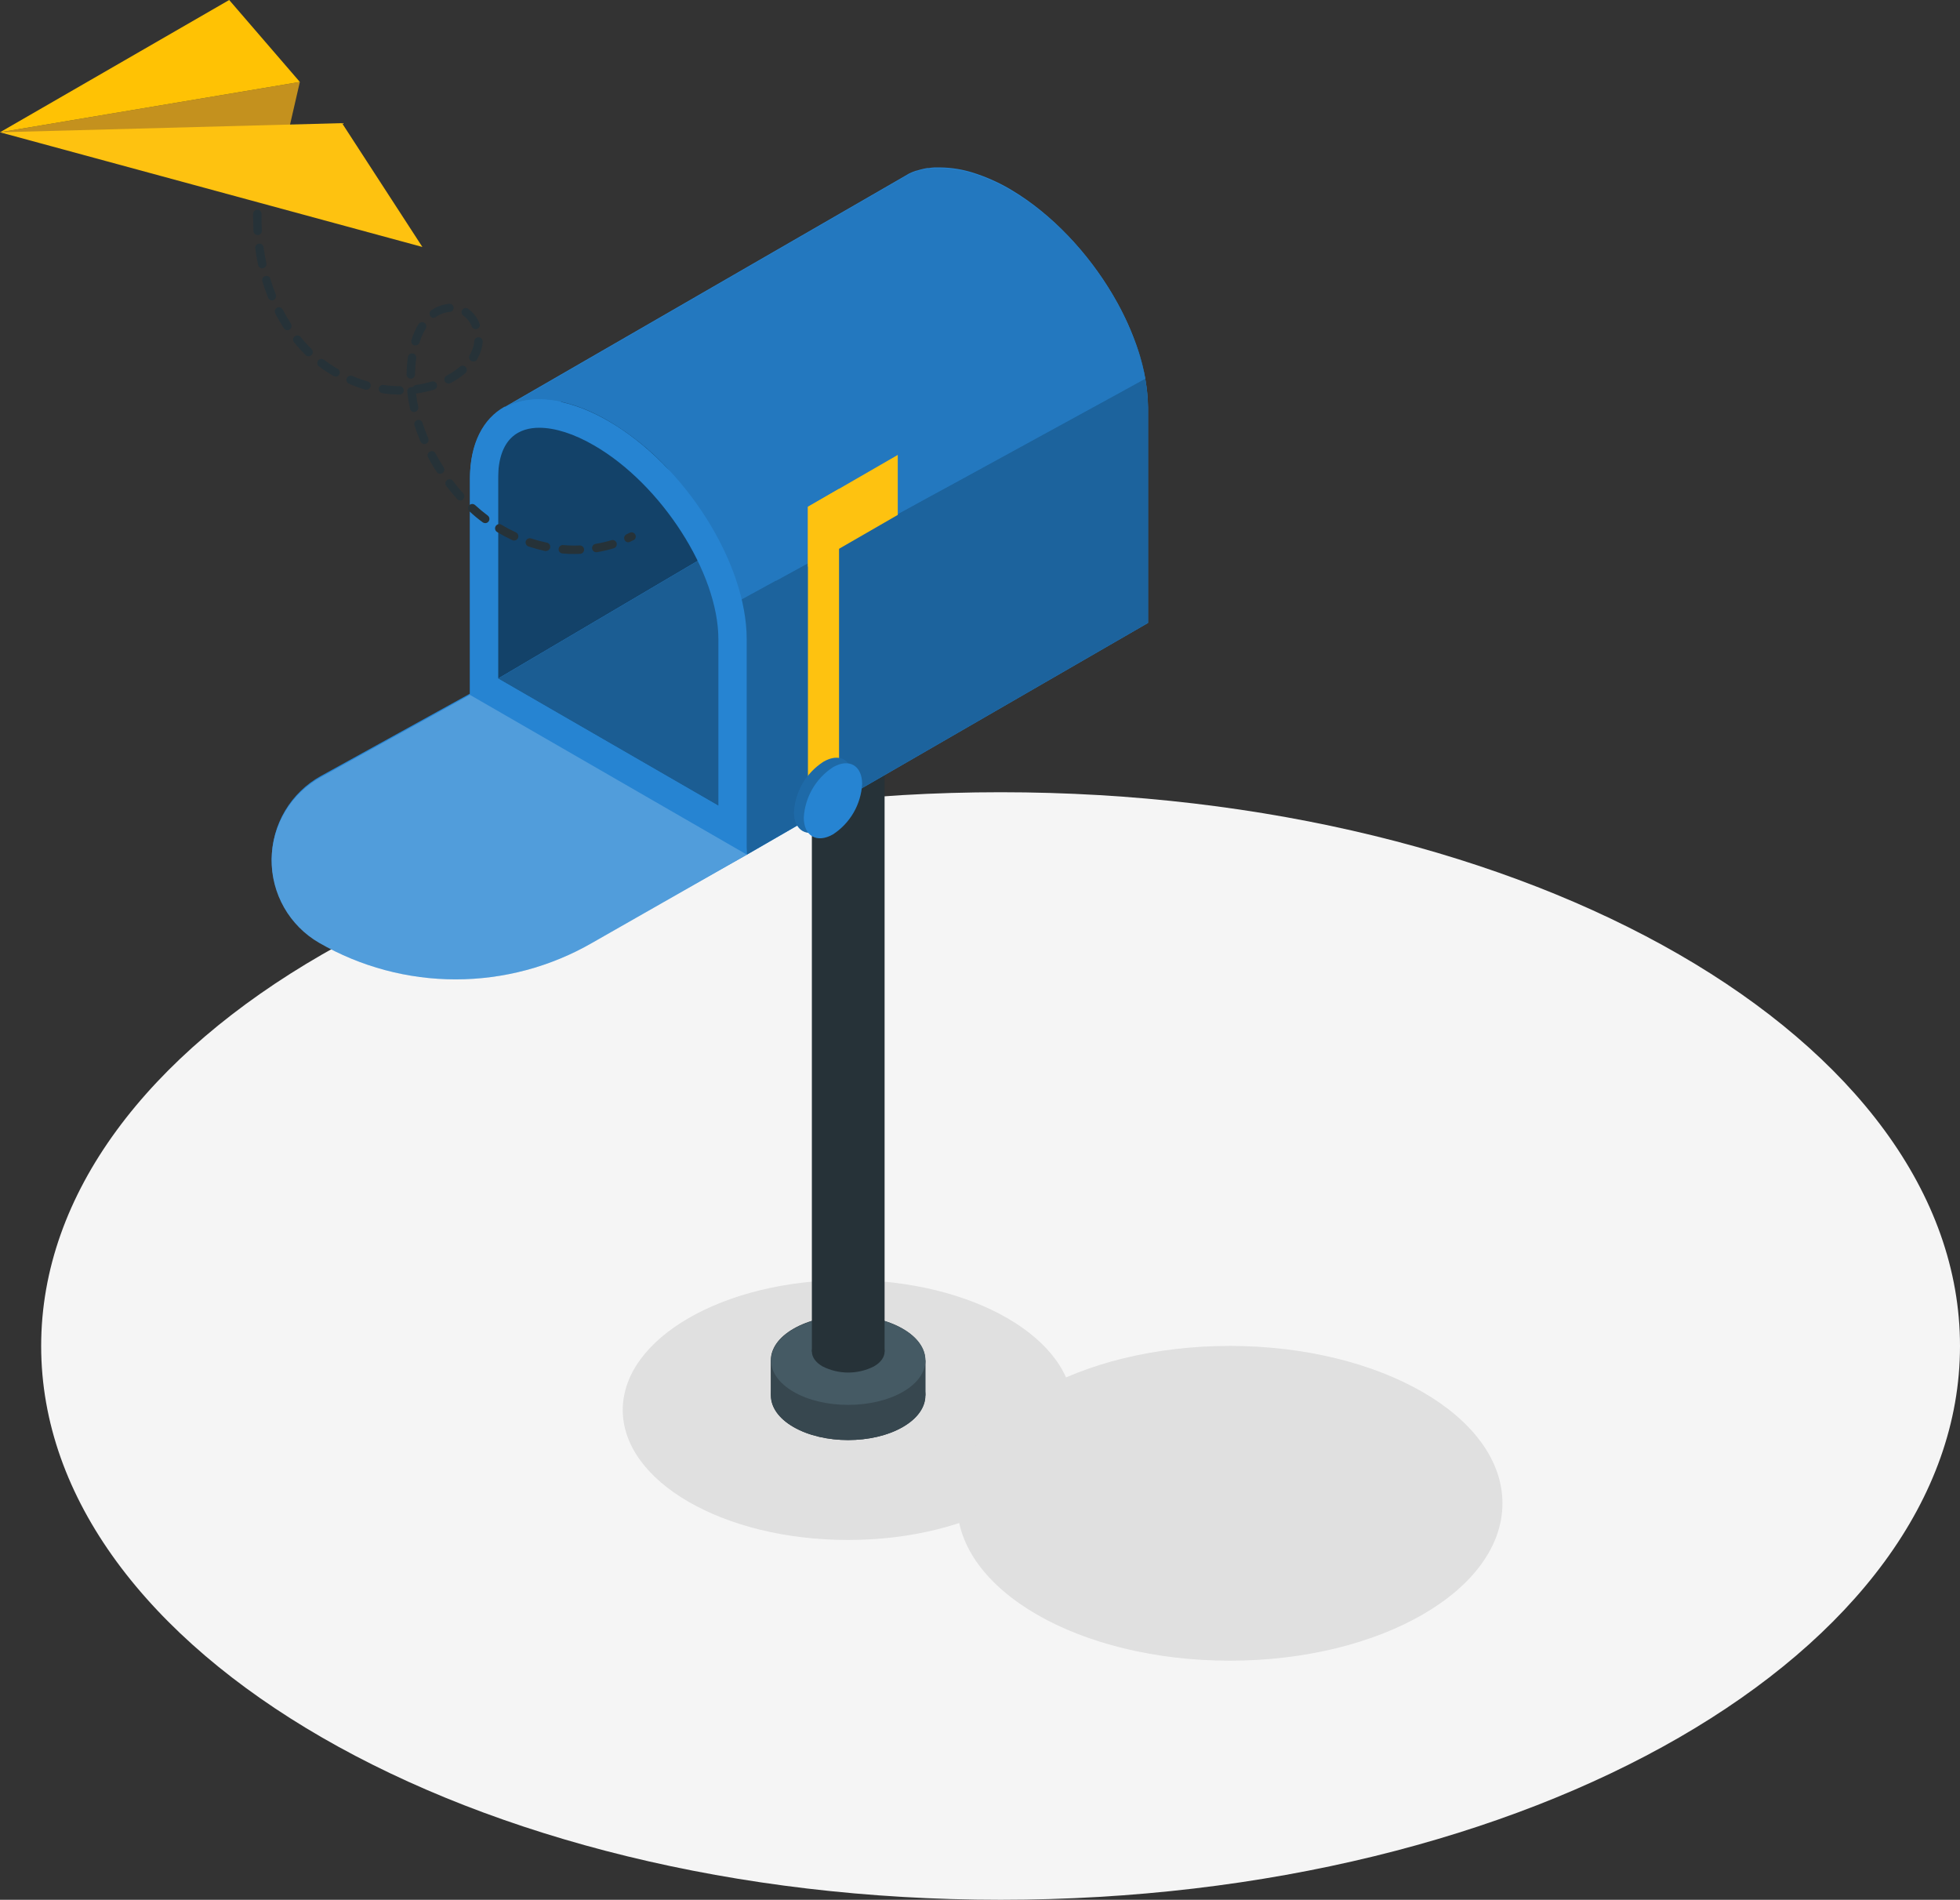 <svg width="550" height="533" viewBox="0 0 550 533" fill="none" xmlns="http://www.w3.org/2000/svg">
<rect x="0" y="0" width="550" height="533" fill="#333333" stroke="none"/>
<g clip-path="url(#clip0_603_1670)">
<path d="M280.775 533C429.464 533 550 463.44 550 377.634C550 291.827 429.464 222.267 280.775 222.267C132.087 222.267 11.551 291.827 11.551 377.634C11.551 463.44 132.087 533 280.775 533Z" fill="#F5F5F5"/>
<path d="M237.946 432.052C272.848 432.052 301.142 415.723 301.142 395.581C301.142 375.438 272.848 359.109 237.946 359.109C203.044 359.109 174.75 375.438 174.75 395.581C174.75 415.723 203.044 432.052 237.946 432.052Z" fill="#E0E0E0"/>
<path d="M345.088 465.92C387.348 465.92 421.606 446.15 421.606 421.764C421.606 397.377 387.348 377.608 345.088 377.608C302.829 377.608 268.57 397.377 268.57 421.764C268.57 446.15 302.829 465.92 345.088 465.92Z" fill="#E0E0E0"/>
<path d="M259.637 381.623C259.637 378.416 257.532 375.209 253.297 372.784C244.839 367.897 231.119 367.897 222.662 372.784C218.426 375.222 216.309 378.429 216.309 381.623V391.514C216.309 394.721 218.426 397.928 222.662 400.366C231.119 405.241 244.839 405.241 253.297 400.366C257.532 397.916 259.637 394.721 259.637 391.514V381.623Z" fill="#263238"/>
<path d="M253.347 382.675C261.805 387.563 261.805 395.504 253.347 400.366C244.889 405.228 231.169 405.241 222.711 400.366C214.254 395.491 214.241 387.537 222.711 382.675C231.182 377.813 244.889 377.8 253.347 382.675Z" fill="#37474F"/>
<path d="M259.688 381.623H216.359V391.514H259.688V381.623Z" fill="#37474F"/>
<path d="M253.347 372.823C261.805 377.698 261.805 385.651 253.347 390.501C244.889 395.35 231.169 395.388 222.711 390.501C214.254 385.613 214.241 377.672 222.711 372.823C231.182 367.974 244.889 367.897 253.347 372.823Z" fill="#455A64"/>
<path d="M245.238 375.029C249.229 377.326 249.229 381.059 245.238 383.355C243.002 384.488 240.531 385.078 238.025 385.078C235.519 385.078 233.048 384.488 230.812 383.355C226.833 381.059 226.833 377.326 230.812 375.029C233.048 373.897 235.519 373.306 238.025 373.306C240.531 373.306 243.002 373.897 245.238 375.029Z" fill="#263238"/>
<path d="M248.227 192.467H227.82V379.199H248.227V192.467Z" fill="#263238"/>
<path d="M321.359 106.233V106.092C321.166 105.027 320.935 103.95 320.666 102.872C320.702 102.986 320.732 103.101 320.756 103.218C320.589 102.487 320.396 101.756 320.191 101.025C320.268 101.294 320.332 101.564 320.396 101.833C320.191 101.025 319.96 100.229 319.716 99.421C319.832 99.767 319.947 100.127 320.037 100.473C319.909 100.011 319.767 99.549 319.626 99.088L319.395 98.356C317.674 93.124 315.403 88.088 312.619 83.334C312.529 83.167 312.439 83.001 312.336 82.834C305.342 70.942 295.203 60.076 283.883 53.328L283.331 52.995C280.086 51.107 276.643 49.584 273.064 48.453C270.089 47.516 266.993 47.018 263.874 46.978H262.206C261.676 46.998 261.148 47.059 260.627 47.158H260.152L259.279 47.325C258.907 47.401 258.535 47.491 258.176 47.594L257.175 47.889H257.072L256.071 48.248C255.737 48.389 255.404 48.53 255.096 48.684L252.888 49.967L141.73 114.11H141.564C135.544 117.484 131.899 124.373 131.899 134.161V194.596L90.072 217.687C85.929 219.971 82.466 223.313 80.039 227.373C77.612 231.433 76.308 236.065 76.259 240.794C76.211 245.524 77.42 250.181 79.764 254.289C82.108 258.398 85.501 261.811 89.598 264.178C101.246 270.891 114.456 274.425 127.901 274.425C141.347 274.425 154.557 270.891 166.205 264.178L209.534 239.804L322.129 174.776V114.302C322.11 111.595 321.853 108.895 321.359 106.233Z" fill="#2684D2"/>
<path d="M139.777 190.375V122.859L211.29 81.987L217.733 144.411L139.777 190.375Z" fill="#2684D2"/>
<path opacity="0.5" d="M139.777 190.375V122.859L211.29 81.987L217.733 144.411L139.777 190.375Z" fill="black"/>
<path d="M139.777 190.375L217.733 144.411V217.88L201.613 226.064L139.777 190.375Z" fill="#2684D2"/>
<path opacity="0.3" d="M139.777 190.375L217.733 144.411V217.88L201.613 226.064L139.777 190.375Z" fill="black"/>
<path d="M321.371 106.233L313.978 110.3L268.981 134.918L260.844 139.344L204.604 170.132C201.037 164.103 191.77 135.97 186.829 130.877C182.07 125.871 176.636 121.553 170.683 118.048C163.625 113.969 157.015 112.032 151.304 112.032C147.943 111.963 144.621 112.753 141.652 114.328L252.823 50.185L255.03 48.902C255.338 48.748 255.672 48.607 256.006 48.466L257.007 48.107H257.071L258.072 47.812C258.431 47.709 258.804 47.62 259.176 47.542L260.049 47.376H260.523C261.037 47.299 261.563 47.235 262.102 47.196H263.835C266.953 47.236 270.049 47.734 273.024 48.672C276.603 49.802 280.047 51.325 283.291 53.213L283.843 53.546C302.44 64.386 317.867 86.593 321.371 106.233Z" fill="#2684D2"/>
<g opacity="0.3">
<path opacity="0.3" d="M321.371 106.233L313.978 110.3L268.981 134.918L260.844 139.344L204.604 170.132C201.037 164.103 191.77 135.97 186.829 130.877C182.07 125.871 176.636 121.553 170.683 118.048C163.625 113.969 157.015 112.032 151.304 112.032C147.943 111.963 144.621 112.753 141.652 114.328L252.823 50.185L255.03 48.902C255.338 48.748 255.672 48.607 256.006 48.466L257.007 48.107H257.071L258.072 47.812C258.431 47.709 258.804 47.62 259.176 47.542L260.049 47.376H260.523C261.037 47.299 261.563 47.235 262.102 47.196H263.835C266.953 47.236 270.049 47.734 273.024 48.672C276.603 49.802 280.047 51.325 283.291 53.213L283.843 53.546C302.44 64.386 317.867 86.593 321.371 106.233Z" fill="black"/>
</g>
<path d="M312.258 82.898C312.36 83.052 312.463 83.218 312.552 83.385C312.514 83.193 312.41 83.02 312.258 82.898Z" fill="#2684D2"/>
<path d="M318.227 95.085C319.615 98.697 320.668 102.429 321.372 106.233L313.979 110.3L268.982 134.918L260.845 139.344L204.605 170.132L209.585 239.778L322.18 174.75V114.302C322.028 107.711 320.689 101.201 318.227 95.085Z" fill="#2684D2"/>
<path d="M316.556 91.057C316.081 90.005 315.581 88.94 315.055 87.888C315.581 88.94 316.107 90.005 316.556 91.057Z" fill="#2684D2"/>
<path d="M313.105 84.181C313.645 85.156 314.184 86.131 314.684 87.119L313.105 84.181Z" fill="#2684D2"/>
<path d="M318.186 94.97C317.737 93.815 317.262 92.673 316.762 91.532C317.262 92.673 317.737 93.815 318.186 94.97Z" fill="#2684D2"/>
<g opacity="0.5">
<path opacity="0.5" d="M312.258 82.898C312.36 83.052 312.463 83.218 312.552 83.385C312.514 83.193 312.41 83.02 312.258 82.898Z" fill="black"/>
<path opacity="0.5" d="M318.227 95.085C319.615 98.697 320.668 102.429 321.372 106.233L313.979 110.3L268.982 134.918L260.845 139.344L204.605 170.132L209.585 239.778L322.18 174.75V114.302C322.028 107.711 320.689 101.201 318.227 95.085Z" fill="black"/>
<path opacity="0.5" d="M316.56 91.057C316.085 90.005 315.585 88.94 315.059 87.888C315.585 88.94 316.111 90.005 316.56 91.057Z" fill="black"/>
<path opacity="0.5" d="M313.105 84.181C313.645 85.156 314.184 86.131 314.684 87.118L313.105 84.181Z" fill="black"/>
<path opacity="0.5" d="M318.19 94.97C317.741 93.815 317.266 92.673 316.766 91.531C317.266 92.673 317.741 93.815 318.19 94.97Z" fill="black"/>
</g>
<path d="M151.303 120.011C155.782 120.011 161.122 121.717 166.704 124.963C185.609 135.867 201.588 160.767 201.588 179.343V226.064L139.752 190.375V134.507C139.752 122.525 146.016 120.011 151.303 120.011ZM151.303 112.083C139.675 112.083 131.859 120.126 131.859 134.507V194.942L209.532 239.842V179.343C209.532 157.894 192.142 130.479 170.696 118.099C163.637 114.033 157.002 112.083 151.303 112.083Z" fill="#2684D2"/>
<path d="M131.86 194.942L90.033 218.034C85.89 220.317 82.427 223.66 80 227.72C77.573 231.78 76.268 236.411 76.22 241.14C76.172 245.87 77.381 250.527 79.725 254.636C82.069 258.744 85.462 262.157 89.558 264.524C101.207 271.238 114.416 274.771 127.862 274.771C141.308 274.771 154.518 271.238 166.166 264.524L209.585 239.778L131.86 194.942Z" fill="#2684D2"/>
<path opacity="0.2" d="M131.86 194.942L90.033 218.034C85.89 220.317 82.427 223.66 80 227.72C77.573 231.78 76.268 236.411 76.22 241.14C76.172 245.87 77.381 250.527 79.725 254.636C82.069 258.744 85.462 262.157 89.558 264.524C101.207 271.238 114.416 274.771 127.862 274.771C141.308 274.771 154.518 271.238 166.166 264.524L209.585 239.778L131.86 194.942Z" fill="white"/>
<path d="M235.446 221.369L226.719 226.398V142.179L235.446 137.137V221.369Z" fill="#FEC210"/>
<path d="M251.925 144.462L226.719 158.997V142.179L251.925 127.631V144.462Z" fill="#FEC210"/>
<path d="M239.206 218.406C239.053 221.246 238.232 224.01 236.809 226.473C235.386 228.936 233.402 231.029 231.017 232.581C226.487 235.147 222.816 233.082 222.816 227.86C222.981 225.03 223.808 222.278 225.233 219.827C226.658 217.376 228.639 215.294 231.017 213.749C235.535 211.068 239.206 213.185 239.206 218.406Z" fill="#2684D2"/>
<path opacity="0.2" d="M239.206 218.406C239.053 221.246 238.232 224.01 236.809 226.473C235.386 228.936 233.402 231.029 231.017 232.581C226.487 235.147 222.816 233.082 222.816 227.86C222.981 225.03 223.808 222.278 225.233 219.827C226.658 217.376 228.639 215.294 231.017 213.749C235.535 211.068 239.206 213.185 239.206 218.406Z" fill="black"/>
<path d="M241.927 219.984C241.763 222.812 240.936 225.563 239.514 228.014C238.092 230.465 236.114 232.548 233.739 234.095C229.221 236.661 225.551 234.583 225.551 229.361C225.718 226.533 226.546 223.784 227.968 221.334C229.39 218.883 231.367 216.8 233.739 215.25C238.27 212.646 241.927 214.762 241.927 219.984Z" fill="#2684D2"/>
<path d="M161.261 155.418C160.117 155.441 158.973 155.394 157.834 155.277C157.679 155.265 157.527 155.223 157.387 155.152C157.248 155.081 157.125 154.983 157.024 154.863C156.923 154.743 156.848 154.605 156.802 154.456C156.756 154.306 156.741 154.149 156.756 153.994C156.786 153.682 156.937 153.394 157.177 153.192C157.417 152.99 157.727 152.891 158.04 152.916C159.563 153.057 161.094 153.096 162.622 153.032C162.781 153.021 162.941 153.043 163.092 153.095C163.244 153.146 163.383 153.228 163.502 153.334C163.622 153.44 163.719 153.569 163.788 153.713C163.857 153.857 163.897 154.014 163.905 154.173C163.916 154.484 163.803 154.787 163.591 155.015C163.38 155.243 163.087 155.379 162.776 155.392C162.211 155.418 161.736 155.418 161.261 155.418ZM167.345 154.93C167.045 154.935 166.754 154.826 166.532 154.625C166.31 154.424 166.172 154.145 166.148 153.847C166.123 153.548 166.213 153.251 166.4 153.016C166.587 152.781 166.855 152.626 167.152 152.583C168.659 152.338 170.147 151.991 171.606 151.543C171.9 151.469 172.212 151.512 172.476 151.661C172.741 151.811 172.937 152.057 173.025 152.348C173.112 152.638 173.084 152.952 172.947 153.222C172.809 153.493 172.572 153.701 172.286 153.801C170.729 154.276 169.143 154.649 167.537 154.917L167.345 154.93ZM153.227 154.597H152.996C151.408 154.254 149.84 153.825 148.299 153.314C148.002 153.211 147.757 152.997 147.615 152.717C147.474 152.437 147.447 152.112 147.541 151.813C147.644 151.517 147.859 151.272 148.14 151.133C148.421 150.994 148.745 150.971 149.043 151.069C150.495 151.546 151.974 151.94 153.471 152.249C153.773 152.311 154.039 152.49 154.21 152.747C154.381 153.005 154.443 153.319 154.382 153.622C154.33 153.885 154.189 154.122 153.984 154.294C153.779 154.467 153.521 154.565 153.253 154.571L153.227 154.597ZM176.329 152.146C176.061 152.147 175.8 152.057 175.59 151.89C175.38 151.724 175.233 151.49 175.174 151.229C175.114 150.968 175.145 150.694 175.261 150.453C175.378 150.212 175.573 150.017 175.815 149.901L176.637 149.504C176.909 149.349 177.232 149.309 177.534 149.392C177.836 149.475 178.093 149.674 178.247 149.946C178.402 150.219 178.443 150.541 178.36 150.843C178.277 151.145 178.077 151.402 177.805 151.556H177.702L176.829 151.993C176.682 152.068 176.52 152.111 176.354 152.121L176.329 152.146ZM144.243 151.646C144.069 151.648 143.898 151.608 143.742 151.531C142.278 150.846 140.852 150.084 139.469 149.247C139.336 149.163 139.221 149.052 139.131 148.923C139.041 148.794 138.978 148.648 138.944 148.495C138.911 148.341 138.908 148.182 138.937 148.027C138.965 147.872 139.024 147.724 139.109 147.592C139.193 147.46 139.302 147.346 139.43 147.256C139.558 147.166 139.703 147.103 139.855 147.069C140.008 147.036 140.166 147.033 140.32 147.061C140.474 147.089 140.621 147.148 140.752 147.233C142.062 148.027 143.416 148.746 144.808 149.388C145.045 149.508 145.235 149.703 145.349 149.942C145.463 150.182 145.493 150.453 145.436 150.712C145.378 150.971 145.236 151.203 145.032 151.372C144.827 151.542 144.572 151.638 144.307 151.646H144.243ZM136.157 146.771C135.904 146.766 135.659 146.685 135.451 146.54C134.148 145.588 132.905 144.555 131.73 143.449C131.615 143.344 131.522 143.218 131.456 143.078C131.39 142.938 131.353 142.786 131.345 142.631C131.338 142.476 131.362 142.321 131.414 142.175C131.467 142.03 131.548 141.896 131.653 141.781C131.757 141.666 131.883 141.574 132.023 141.508C132.164 141.442 132.316 141.404 132.471 141.397C132.626 141.39 132.781 141.413 132.926 141.466C133.072 141.519 133.206 141.6 133.321 141.704C134.476 142.756 135.67 143.744 136.876 144.655C136.999 144.749 137.102 144.867 137.18 145.001C137.257 145.135 137.308 145.283 137.328 145.437C137.348 145.591 137.338 145.747 137.298 145.896C137.258 146.046 137.189 146.186 137.094 146.309C136.985 146.455 136.844 146.572 136.681 146.652C136.518 146.733 136.339 146.773 136.157 146.771ZM129.188 140.421C129.024 140.421 128.862 140.387 128.711 140.321C128.561 140.254 128.426 140.158 128.316 140.036C127.25 138.869 126.198 137.625 125.223 136.342C125.128 136.219 125.059 136.078 125.019 135.929C124.979 135.779 124.969 135.623 124.989 135.469C125.03 135.159 125.192 134.877 125.441 134.687C125.689 134.496 126.003 134.412 126.314 134.453C126.624 134.494 126.906 134.657 127.096 134.905C128.003 136.137 128.975 137.319 130.01 138.446C130.114 138.56 130.195 138.694 130.248 138.84C130.301 138.986 130.324 139.14 130.317 139.295C130.31 139.45 130.272 139.602 130.206 139.743C130.14 139.883 130.047 140.009 129.933 140.113C129.731 140.295 129.473 140.404 129.201 140.421H129.188ZM123.503 132.929C123.305 132.93 123.11 132.879 122.936 132.783C122.763 132.686 122.618 132.547 122.515 132.378C122.001 131.582 121.501 130.761 121.026 129.94C120.705 129.376 120.384 128.799 120.076 128.221C119.958 127.949 119.947 127.642 120.046 127.362C120.144 127.082 120.344 126.85 120.606 126.71C120.868 126.571 121.173 126.536 121.46 126.612C121.747 126.687 121.996 126.868 122.155 127.118C122.45 127.67 122.758 128.221 123.066 128.76C123.528 129.555 124.003 130.338 124.504 131.108C124.671 131.376 124.724 131.7 124.651 132.008C124.579 132.316 124.388 132.583 124.119 132.75C123.935 132.867 123.721 132.929 123.503 132.929ZM119.088 124.591C118.855 124.592 118.628 124.524 118.434 124.396C118.24 124.268 118.088 124.086 117.997 123.872C117.368 122.384 116.803 120.858 116.316 119.344C116.268 119.196 116.249 119.041 116.261 118.886C116.273 118.732 116.315 118.581 116.386 118.443C116.456 118.305 116.553 118.182 116.671 118.081C116.789 117.98 116.925 117.904 117.073 117.856C117.372 117.763 117.697 117.791 117.975 117.935C118.254 118.08 118.464 118.327 118.562 118.625C119.024 120.075 119.563 121.525 120.166 122.949C120.291 123.231 120.3 123.552 120.189 123.84C120.078 124.129 119.858 124.362 119.576 124.488C119.421 124.554 119.256 124.589 119.088 124.591ZM116.213 115.611C115.943 115.608 115.681 115.514 115.472 115.344C115.262 115.174 115.116 114.938 115.058 114.674C114.712 113.095 114.455 111.497 114.288 109.889C114.259 109.58 114.353 109.272 114.55 109.032C114.747 108.792 115.031 108.639 115.34 108.606C115.505 108.568 115.676 108.568 115.841 108.606C115.929 108.449 116.053 108.314 116.202 108.211C116.351 108.109 116.522 108.042 116.701 108.016C118.196 107.809 119.672 107.483 121.116 107.041C121.264 106.996 121.42 106.98 121.574 106.994C121.729 107.009 121.879 107.054 122.016 107.127C122.153 107.199 122.274 107.298 122.373 107.418C122.472 107.538 122.546 107.676 122.592 107.824C122.639 107.971 122.657 108.127 122.644 108.281C122.631 108.435 122.587 108.585 122.516 108.723C122.444 108.86 122.346 108.982 122.227 109.081C122.107 109.18 121.97 109.254 121.821 109.299C120.251 109.776 118.646 110.132 117.021 110.364H116.726C116.88 111.647 117.098 112.93 117.368 114.135C117.402 114.285 117.406 114.441 117.38 114.592C117.354 114.744 117.298 114.889 117.216 115.019C117.134 115.149 117.026 115.261 116.901 115.349C116.775 115.438 116.633 115.5 116.482 115.534C116.407 115.577 116.324 115.607 116.239 115.624L116.213 115.611ZM112.144 110.71C110.516 110.687 108.891 110.554 107.28 110.313C106.972 110.262 106.696 110.093 106.511 109.841C106.326 109.589 106.248 109.275 106.292 108.966C106.34 108.668 106.499 108.401 106.738 108.217C106.976 108.033 107.276 107.948 107.575 107.978C109.079 108.211 110.597 108.335 112.119 108.35C112.432 108.35 112.732 108.474 112.954 108.696C113.175 108.917 113.3 109.217 113.3 109.53C113.3 109.843 113.175 110.143 112.954 110.365C112.732 110.586 112.432 110.71 112.119 110.71H112.144ZM102.827 109.325C102.72 109.338 102.612 109.338 102.506 109.325C100.945 108.867 99.414 108.31 97.924 107.657C97.782 107.596 97.653 107.507 97.545 107.395C97.437 107.284 97.352 107.153 97.294 107.008C97.237 106.864 97.209 106.71 97.211 106.555C97.214 106.4 97.246 106.247 97.308 106.105C97.37 105.962 97.459 105.834 97.57 105.726C97.681 105.618 97.813 105.533 97.957 105.475C98.101 105.418 98.255 105.39 98.41 105.392C98.565 105.395 98.719 105.428 98.861 105.489C100.262 106.095 101.703 106.605 103.173 107.016C103.323 107.058 103.462 107.13 103.583 107.227C103.705 107.324 103.806 107.443 103.881 107.579C103.956 107.715 104.004 107.864 104.021 108.019C104.038 108.173 104.025 108.329 103.982 108.478C103.909 108.728 103.757 108.946 103.549 109.102C103.34 109.257 103.087 109.34 102.827 109.338V109.325ZM125.839 107.619C125.577 107.614 125.325 107.523 125.121 107.36C124.917 107.197 124.773 106.971 124.712 106.717C124.65 106.463 124.674 106.196 124.781 105.958C124.887 105.719 125.07 105.523 125.3 105.399C126.623 104.724 127.863 103.897 128.996 102.936C129.111 102.823 129.248 102.735 129.399 102.677C129.549 102.62 129.71 102.593 129.872 102.6C130.033 102.607 130.191 102.646 130.336 102.716C130.481 102.787 130.611 102.886 130.716 103.008C130.822 103.13 130.901 103.272 130.949 103.426C130.997 103.58 131.014 103.742 130.997 103.903C130.98 104.063 130.93 104.218 130.851 104.359C130.772 104.499 130.665 104.622 130.536 104.719C129.27 105.805 127.878 106.736 126.39 107.49C126.221 107.582 126.031 107.63 125.839 107.631V107.619ZM115.25 106.233C114.936 106.226 114.637 106.096 114.418 105.87C114.2 105.644 114.079 105.341 114.082 105.027C114.11 103.405 114.234 101.786 114.455 100.178C114.491 99.87 114.647 99.588 114.889 99.394C115.132 99.2 115.44 99.11 115.749 99.142C116.058 99.174 116.342 99.326 116.539 99.566C116.736 99.805 116.831 100.113 116.803 100.422C116.803 100.422 116.803 100.486 116.803 100.512C116.598 102.021 116.482 103.542 116.457 105.066C116.453 105.38 116.326 105.68 116.103 105.901C115.879 106.122 115.578 106.246 115.263 106.246L115.25 106.233ZM94.151 105.63C93.944 105.631 93.74 105.578 93.56 105.476C92.158 104.656 90.804 103.757 89.505 102.782C89.258 102.6 89.094 102.329 89.046 102.027C88.998 101.724 89.07 101.415 89.248 101.166C89.341 101.041 89.457 100.935 89.59 100.856C89.724 100.776 89.871 100.723 90.025 100.7C90.179 100.678 90.336 100.685 90.487 100.724C90.637 100.762 90.779 100.829 90.904 100.922C92.132 101.858 93.418 102.715 94.754 103.488C95.026 103.641 95.226 103.896 95.31 104.197C95.394 104.497 95.356 104.819 95.203 105.091C95.098 105.274 94.946 105.426 94.764 105.531C94.582 105.637 94.374 105.693 94.164 105.694L94.151 105.63ZM132.808 101.422C132.601 101.423 132.397 101.37 132.217 101.268C132.083 101.19 131.966 101.086 131.872 100.963C131.778 100.839 131.709 100.698 131.67 100.548C131.631 100.398 131.621 100.242 131.643 100.088C131.664 99.934 131.715 99.786 131.794 99.652C132.128 99.066 132.411 98.452 132.641 97.818C132.882 97.139 133.029 96.432 133.077 95.714C133.087 95.557 133.128 95.403 133.198 95.263C133.269 95.122 133.367 94.997 133.487 94.895C133.606 94.793 133.746 94.717 133.896 94.67C134.046 94.623 134.204 94.607 134.361 94.623C134.517 94.635 134.67 94.677 134.809 94.748C134.949 94.819 135.074 94.917 135.175 95.036C135.277 95.156 135.353 95.294 135.401 95.443C135.448 95.593 135.466 95.75 135.451 95.906C135.386 96.834 135.196 97.749 134.887 98.626C134.616 99.4 134.272 100.148 133.86 100.858C133.752 101.039 133.598 101.189 133.413 101.29C133.228 101.392 133.019 101.442 132.808 101.435V101.422ZM86.604 99.96C86.452 99.961 86.301 99.932 86.16 99.875C86.019 99.818 85.891 99.733 85.783 99.626L85 98.831C84.14 97.946 83.306 97.009 82.51 96.034C82.313 95.791 82.22 95.48 82.252 95.168C82.285 94.856 82.44 94.57 82.683 94.373C82.927 94.176 83.239 94.083 83.55 94.116C83.862 94.148 84.148 94.303 84.345 94.546C85.09 95.47 85.885 96.355 86.694 97.189L87.426 97.933C87.535 98.041 87.621 98.171 87.68 98.312C87.739 98.454 87.77 98.607 87.77 98.76C87.77 98.914 87.739 99.067 87.68 99.209C87.621 99.35 87.535 99.479 87.426 99.588C87.212 99.802 86.931 99.933 86.63 99.96H86.604ZM116.585 96.907C116.47 96.92 116.354 96.92 116.239 96.907C116.09 96.861 115.952 96.787 115.833 96.688C115.713 96.59 115.614 96.468 115.541 96.331C115.469 96.194 115.424 96.044 115.409 95.89C115.394 95.736 115.41 95.58 115.456 95.431C115.928 93.821 116.614 92.28 117.496 90.852C117.679 90.615 117.943 90.456 118.237 90.405C118.532 90.354 118.834 90.415 119.086 90.576C119.337 90.737 119.519 90.986 119.595 91.275C119.672 91.564 119.637 91.87 119.498 92.135C118.728 93.388 118.128 94.738 117.715 96.15C117.631 96.375 117.48 96.57 117.283 96.707C117.086 96.845 116.851 96.919 116.611 96.92L116.585 96.907ZM80.649 92.648C80.453 92.647 80.259 92.598 80.087 92.504C79.914 92.409 79.768 92.274 79.661 92.109C78.781 90.758 77.971 89.362 77.235 87.927C77.164 87.789 77.122 87.638 77.109 87.483C77.097 87.329 77.115 87.173 77.162 87.025C77.21 86.877 77.286 86.741 77.387 86.622C77.487 86.504 77.61 86.407 77.749 86.336C77.887 86.265 78.038 86.222 78.192 86.21C78.347 86.197 78.503 86.216 78.651 86.263C78.798 86.311 78.935 86.387 79.054 86.488C79.172 86.588 79.269 86.711 79.34 86.849C80.036 88.214 80.802 89.541 81.637 90.826C81.807 91.088 81.866 91.407 81.801 91.712C81.736 92.017 81.552 92.285 81.291 92.455C81.101 92.582 80.877 92.649 80.649 92.648ZM133.488 92.353C133.254 92.351 133.027 92.281 132.833 92.15C132.639 92.02 132.487 91.837 132.397 91.621C131.906 90.363 131.053 89.278 129.946 88.504C129.723 88.319 129.576 88.058 129.533 87.772C129.49 87.486 129.554 87.194 129.713 86.951C129.871 86.709 130.113 86.533 130.393 86.458C130.672 86.382 130.97 86.412 131.229 86.541C132.721 87.579 133.873 89.034 134.54 90.723C134.601 90.864 134.634 91.015 134.636 91.168C134.638 91.322 134.61 91.474 134.552 91.616C134.495 91.758 134.41 91.887 134.302 91.996C134.194 92.105 134.066 92.191 133.924 92.25C133.797 92.304 133.663 92.338 133.526 92.353H133.488ZM121.719 89.197C121.466 89.197 121.22 89.117 121.017 88.967C120.814 88.817 120.664 88.607 120.589 88.366C120.514 88.124 120.519 87.866 120.602 87.627C120.685 87.389 120.843 87.184 121.051 87.042C122.521 86.026 124.227 85.403 126.005 85.233C126.307 85.203 126.608 85.29 126.847 85.477C127.086 85.663 127.244 85.934 127.289 86.233C127.322 86.535 127.236 86.838 127.049 87.078C126.862 87.317 126.589 87.475 126.288 87.516H126.159C124.774 87.65 123.448 88.14 122.309 88.94C122.125 89.06 121.913 89.131 121.693 89.145L121.719 89.197ZM76.324 84.271C76.088 84.271 75.858 84.2 75.663 84.068C75.469 83.935 75.319 83.746 75.233 83.527C74.643 82.051 74.104 80.525 73.642 78.972C73.589 78.827 73.566 78.672 73.573 78.517C73.581 78.363 73.62 78.211 73.686 78.072C73.753 77.932 73.847 77.807 73.963 77.704C74.079 77.601 74.214 77.522 74.36 77.472C74.507 77.419 74.662 77.395 74.818 77.403C74.974 77.41 75.126 77.449 75.267 77.516C75.408 77.582 75.534 77.676 75.638 77.792C75.743 77.908 75.823 78.043 75.875 78.19V78.293C76.324 79.768 76.837 81.243 77.402 82.654C77.512 82.945 77.504 83.268 77.379 83.553C77.254 83.838 77.023 84.064 76.735 84.181C76.608 84.246 76.467 84.281 76.324 84.284V84.271ZM73.59 75.291C73.32 75.291 73.057 75.198 72.847 75.027C72.636 74.857 72.491 74.619 72.435 74.354C72.102 72.802 71.832 71.211 71.614 69.608C71.595 69.309 71.69 69.014 71.88 68.784C72.07 68.552 72.341 68.402 72.638 68.363C72.935 68.324 73.235 68.399 73.479 68.573C73.722 68.747 73.891 69.007 73.95 69.3C74.155 70.839 74.424 72.366 74.745 73.867C74.81 74.173 74.75 74.492 74.579 74.754C74.409 75.017 74.141 75.2 73.834 75.265L73.59 75.291ZM72.307 65.939C72.004 65.939 71.713 65.824 71.494 65.616C71.274 65.408 71.142 65.124 71.126 64.823C71.126 63.54 71.023 62.257 71.023 60.974V59.986C71.037 59.675 71.17 59.382 71.394 59.166C71.619 58.951 71.919 58.831 72.23 58.832C72.382 58.832 72.532 58.861 72.672 58.92C72.812 58.978 72.939 59.063 73.047 59.17C73.154 59.277 73.239 59.404 73.297 59.544C73.355 59.684 73.385 59.835 73.385 59.986V60.974C73.385 62.257 73.385 63.437 73.488 64.656C73.513 64.97 73.412 65.282 73.207 65.522C73.003 65.763 72.711 65.912 72.397 65.939H72.255H72.307Z" fill="#263238"/>
<path d="M84.141 22.989L77.083 53.649L0 37.113L84.141 22.989Z" fill="#C4911E"/>
<path d="M0 37.113L95.975 34.547L118.525 69.287L0 37.113Z" fill="#FEC210"/>
<path d="M0 37.113L84.141 22.989L64.313 0L0 37.113Z" fill="#FFC204"/>
</g>
<defs>
<clipPath id="clip0_603_1670">
<rect width="550" height="533" fill="white"/>
</clipPath>
</defs>
</svg>
